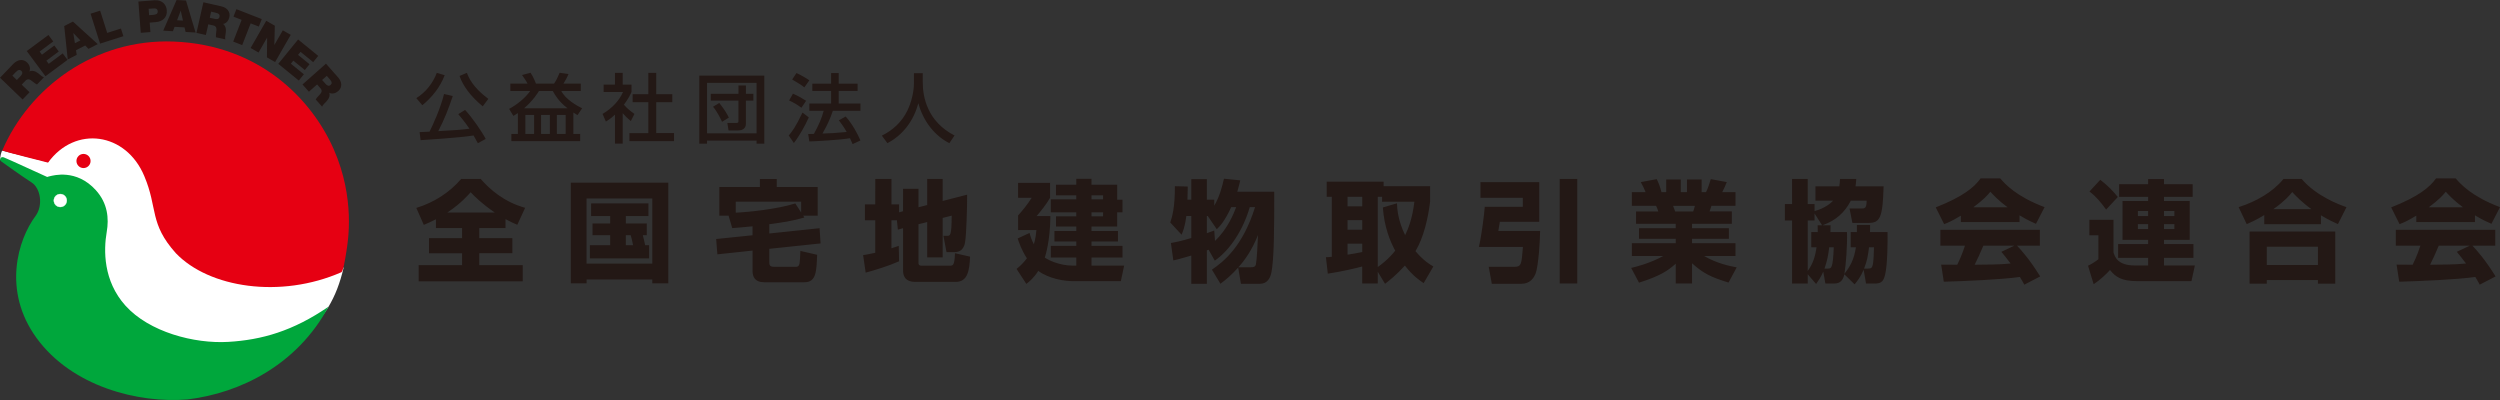 <svg xmlns="http://www.w3.org/2000/svg" width="300" height="48" viewBox="0 0 300 48"><rect x="0" y="0" width="300" height="48" fill="#333333" stroke="none"/><g fill="#231815"><path d="M52.312 26.313c-.583.305-1.005.476-1.455.675l-.9-2.038c2.13-.65 3.996-1.852 5.385-3.48h2.342c1.085 1.257 2.832 2.78 5.332 3.466l-.94 2.038c-.395-.172-.78-.33-1.415-.676v1.072h-3.147v1.205h3.97v1.812h-3.97v1.43h5.213v1.944h-12.49v-1.943h5.213v-1.43h-3.97v-1.812h3.97V27.37h-3.137v-1.057zm7.066-.806c-1.6-1.1-2.367-1.88-2.897-2.436-1.19 1.324-2.05 1.92-2.805 2.437h5.703zM68.497 21.92h11.697V34h-1.918v-.462H70.39V34h-1.893V21.92zm1.89 1.893v7.82h7.888v-7.82h-7.887zm6.75 4.407c.054.17.198.78.277 1.203h.478v1.587h-7.106v-1.587h2.435V28.22h-2.117v-1.402h2.118v-.888h-2.29v-1.52h6.882v1.52h-2.714v.888h2.515v1.402h-.476zm-2.038 0v1.203h.873c-.12-.568-.145-.714-.29-1.203h-.584zM90.304 27.16c-1.47.147-1.96.172-2.435.212l-.44-1.495h-1.11v-3.44h4.87v-.953h2.024v.953h4.91v3.44H96.39l.132.225c-1.508.437-2.528.57-4.208.807v1.11l6.034-.635.12 1.827-6.154.648v1.6c0 .318.04.557.556.557h2.7c.132 0 .317-.093.37-.37.028-.107.106-1.06.106-1.535l2.012.463c-.08 2.038-.12 3.295-1.522 3.295H91.68c-1.06 0-1.375-.623-1.375-1.363v-2.435l-4.22.45-.147-1.84 4.367-.45v-1.07zm5.835-1.666v-1.297H88.29v1.323c1.35-.052 4.975-.41 7.146-1.11l.7 1.084zM107.625 26.433h-.65v3.36c.28-.08.45-.145.875-.29l.04 1.852c-1.244.556-2.925 1.072-4.01 1.363l-.305-2.104c.357-.053.596-.093 1.457-.278v-3.903h-1.244v-1.906h1.244V21.47h1.944v3.057h.914v.953l.476-.133V22.66h1.852v2.21l1.046-.265V21.47h1.853v2.646l2.938-.754c.013 1.496-.092 4.66-.227 5.57-.04.333-.184 1.325-1.283 1.325h-.964l-.37-1.958h.422c.41 0 .556 0 .57-2.423l-1.086.278v4.737h-1.853v-4.247l-1.046.264v4.67c0 .146.066.304.358.304h3.36c.426 0 .608 0 .66-1.496l1.814.41c-.08 1.642-.266 3.03-1.733 3.03h-4.816c-1.43 0-1.495-.938-1.495-1.44v-5.003l-.622.173-.118-1.125zM129.154 31.87v-.963h-3.056v-1.403h3.056v-.53h-2.62v-1.257h2.62v-.53h-2.435v-1.23h2.434v-.477h-3.056v-1.56h3.056v-.478h-2.435v-1.27h2.434v-.715h1.827v.714h3.083v1.8h.636v1.51h-.637v1.707h-3.082v.53h3.176v1.256h-3.175v.53h3.72v1.403h-3.72v.964h3.917l-.396 1.866h-5.756c-1.057 0-2.87-.292-4.153-1.23-.542.86-1.046 1.257-1.43 1.56l-1.177-1.797c.345-.28.767-.636 1.244-1.272-.648-1.005-.928-1.84-1.11-2.382l1.427-.662c.106.41.226.794.517 1.363.213-.714.265-1.296.305-1.706h-2.196v-1.76c.503-.542 1.217-1.44 1.628-2.117h-1.63v-1.786h3.84v1.786c-.452.794-1.033 1.496-1.614 2.197h1.652c-.026 3.017-.61 4.79-.673 4.977.355.263 1.73.964 3.333.964h.448zm3.216-8.428h-1.39v.477h1.39v-.478zm0 2.038h-1.39v.477h1.39v-.477zM145.43 32.36c1.364-.94 3.69-2.738 5.175-7.502h-.636c-.768 2.673-2.355 5.16-4.196 6.418l-.74-1.31-.21.08v4.008h-1.867v-3.387c-1.43.423-1.72.49-2.157.583l-.29-2.09c.45-.08 1.018-.173 2.447-.597v-2.646h-.596c-.145 1.23-.41 1.865-.567 2.25l-1.363-1.47c.212-.634.57-1.732.556-4.353l1.548.04c-.015.45-.015.754-.04 1.575h.464v-2.462h1.866v2.46h.886v.728c.635-1.084.94-2.25 1.165-3.24l1.957.197c-.08.344-.158.687-.356 1.363h4.434c0 4.142 0 8.336-.384 9.87-.12.478-.45 1.178-1.324 1.178h-2.29l-.33-1.945c-.782.873-1.48 1.455-2.13 1.944l-1.02-1.693zm2.317-7.502c-.78 1.668-1.337 2.276-1.733 2.647l-1.085-1.588h-.106v2.063c.25-.08.422-.146.886-.317l.093 1.244c1.495-1.416 2.223-3.215 2.54-4.05h-.596zm2.315 7.212c.344 0 .57-.027.648-.358.105-.462.212-2.487.25-3.506-.727 1.812-1.574 3.003-2.354 3.864h1.456zM170.837 33.976c-.477-.318-1.31-.887-2.25-2.105-1.02 1.126-1.853 1.775-2.382 2.185l-.873-1.442v1.403h-1.865v-2.038c-.7.2-2.66.648-4.13.86l-.225-1.97c.213 0 .266-.015.702-.055v-7.2h-.608v-1.81h6.827v.54h5.582v1.867c-.263 2.064-.792 4.327-1.758 5.927.98 1.165 1.758 1.615 2.145 1.84l-1.165 2zm-9.13-10.362v1.15h1.76v-1.15h-1.76zm0 2.805v1.15h1.76v-1.15h-1.76zm1.76 2.818h-1.76v1.323c.437-.064 1.138-.184 1.76-.315v-1.007zm4.168-4.843c.026.69.12 2.064.98 3.825.33-.675.86-1.906 1.11-4.01h-3.877v-.596h-.516v8.43c1.23-.875 1.853-1.655 2.09-1.96-.647-1.216-1.31-2.856-1.48-5.187l1.693-.502zM177.653 21.854h7.054v4.764h-4.726c-.08.516-.093.583-.185 1.098h5.017c0 .887-.174 4.208-.558 5.147-.212.53-.69 1.19-1.667 1.19h-3.572l-.37-2.036h3.096c.82 0 .848-.33 1.007-2.382h-5.28c.345-1.534.636-3.93.7-4.816h4.568v-1.086h-5.082v-1.88zm9.513-.384h2.104v12.545h-2.104V21.47zM195.74 32.15c.503-.12 2.185-.517 3.853-1.43h-3.77v-1.535h5.266v-.53h-4.408v-1.27h4.407v-.53h-4.764v-1.48h2.67c-.103-.345-.158-.463-.264-.675h-2.91v-1.64h1.653c-.157-.398-.343-.795-.583-1.206l1.92-.357c.225.463.384.86.568 1.562h.568v-1.523h1.748v1.522h.74v-1.523h1.76v1.522h.53c.224-.45.462-1.166.568-1.563l1.92.357c-.12.304-.32.793-.543 1.205h1.59v1.64h-2.886l-.226.674h2.673v1.482h-4.775v.53h4.42v1.27h-4.42v.53h5.214v1.534h-3.773c1.522.887 3.084 1.22 3.918 1.363l-.98 1.827c-2.063-.635-3.003-1.072-4.38-2.316v2.422h-1.957v-2.368c-.928.82-1.787 1.442-4.407 2.276l-.94-1.775zm5.03-7.45c.04.106.21.583.25.674h2.158c.038-.106.105-.238.212-.674h-2.62zM219.667 27.028c0 .49 0 .622-.014.82h1.985c.053 1.655-.134 3.943-.305 5.015.66-.873 1.15-1.667 1.376-3.19h-.623V27.85h.74v-.86h1.59c0 .41 0 .54-.015.86h2.104c.026 1.23-.014 3.995-.29 5.105-.173.69-.37 1.072-1.218 1.072h-1.073l-.29-1.654c-.356.86-.755 1.35-1.084 1.747l-1.23-1.205c-.134.636-.437 1.11-1.205 1.11h-1.07l-.252-1.428c-.33.74-.582 1.085-.86 1.482l-1.005-1.166v1.11h-1.88v-7.568h-.86v-1.97h.86V21.47h1.88v3.018h.82v.846c.66-.17 1.68-.635 2.223-1.257h-2.117v-1.72h2.86c.052-.304.065-.542.09-.887h1.947c-.015.37-.04.557-.093.888h3.373c-.105 3.73-.41 4.392-1.8 4.392h-1.945l-.343-1.733h1.48c.305 0 .582 0 .57-.94H222.1c-.74 1.458-1.84 2.396-3.388 2.952h.955zm-1.02 0l-.9-1.416v.846h-.82v6.06c.77-1.07.913-1.983 1.06-2.845h-.636v-1.825h.78c0-.186 0-.29-.013-.82h.53zm.716 5.2c.383 0 .593 0 .687-2.554h-.543c-.105.9-.25 1.654-.568 2.555h.423zm4.814 0c.357 0 .478-.08.57-.516.078-.356.118-1.39.13-2.038h-.594c-.12.94-.225 1.654-.596 2.555h.49zM235.306 25.877c-1.045.635-1.52.833-2.01 1.02l-1.008-2.013c3.23-1.27 4.606-2.382 5.386-3.48h2.356c.567.675 1.918 2.17 5.317 3.454l-1.03 2c-.396-.172-1.032-.45-1.973-1.02v.807h-7.04v-.768zm7.61 8.284c-.134-.25-.278-.528-.53-.926-2.248.32-6.748.503-9.13.57l-.316-2.05c.065.012 1.745.012 1.932.012.104-.212.542-1.1.925-2.29h-2.95v-1.904h11.937v1.904h-2.74c.596.65 1.482 1.615 2.78 3.692l-1.91.993zm-2.012-9.288c-1.15-.86-1.72-1.496-2.063-1.866-.317.41-.833.966-2.038 1.866h4.102zm.82 4.604h-3.718c-.477 1.113-.635 1.456-1.046 2.29 1.562-.013 2.99-.013 4.313-.146-.557-.74-.847-1.084-1.11-1.403l1.562-.74zM259.68 31.858h3.705l-.41 1.88h-6.443c-1.998 0-2.66-.516-3.335-1.338-.423.477-1.217 1.218-1.957 1.707l-.676-2.223c.45-.212.887-.49 1.243-.78v-2.872h-1.085V26.38h2.897v3.904c.145.476.45 1.574 2.565 1.574h1.59v-.913h-3.6V29.29h3.6v-.502h-3.07v-4.67h3.07v-.49h-3.48v-1.52h3.48v-.623h1.905v.622h3.44v1.52h-3.44v.49h3.083v4.67h-3.083v.504h3.533v1.655h-3.533v.913zm-7.647-10.282c.953.73 1.615 1.444 2.104 2.065l-1.4 1.51c-.583-.808-1.192-1.562-2-2.17l1.296-1.404zm4.512 3.746v.608h1.23v-.608h-1.23zm0 1.574v.595h1.23v-.594h-1.23zm3.136-1.574v.608h1.244v-.608h-1.243zm0 1.574v.595h1.244v-.594h-1.243zM271.71 25.81c-.98.597-1.59.86-2.105 1.086l-.967-2.04c2.078-.66 4.076-1.786 5.387-3.387h2.17c1.772 2.09 4.617 3.135 5.385 3.387l-1.03 2.04c-.464-.212-1.18-.544-2.04-1.06v1.07h-6.8v-1.096zm-1.76 1.972h10.28v6.26h-2.076v-.437h-6.14v.436h-2.065v-6.258zm2.064 1.826v2.196h6.14v-2.196h-6.14zm5.36-4.512c-1.152-.82-1.906-1.614-2.303-2.05-.33.41-.887 1.07-2.263 2.05h4.567zM289.957 25.877c-1.044.635-1.52.833-2.012 1.02l-1.004-2.013c3.23-1.27 4.605-2.382 5.385-3.48h2.355c.57.675 1.92 2.17 5.32 3.454l-1.03 2c-.4-.172-1.034-.45-1.975-1.02v.807h-7.04v-.768zm7.61 8.284c-.134-.25-.28-.528-.53-.926-2.25.32-6.75.503-9.13.57l-.318-2.05c.064.012 1.746.012 1.93.012.107-.212.545-1.1.93-2.29h-2.952v-1.904h11.934v1.904h-2.738c.596.65 1.482 1.615 2.778 3.692l-1.906.993zm-2.013-9.288c-1.152-.86-1.72-1.496-2.063-1.866-.316.41-.834.966-2.038 1.866h4.102zm.82 4.604h-3.72c-.475 1.113-.634 1.456-1.043 2.29 1.563-.013 2.99-.013 4.314-.146-.556-.74-.847-1.084-1.11-1.403l1.56-.74z"/><g><path d="M53.36 9.026c-.543 1.443-1.544 2.68-2.68 3.6l-.723-.85c1.137-.71 1.984-1.785 2.462-3.038l.94.288zm3.985 8.163c-.145-.272-.252-.48-.514-.93-1.785.288-6.114.54-6.357.56l-.12-.966c.18 0 .832-.037 1.192-.054.343-.678 1.326-2.806 1.74-4.52l1.048.244c-.524 1.552-.94 2.652-1.74 4.212 2.01-.11 2.542-.143 3.74-.29-.242-.358-.584-.855-1.343-1.748l.82-.505c.805.857 1.967 2.507 2.473 3.48l-.938.516zm.586-4.43c-1.46-1.2-2.38-2.454-2.785-3.643l.884-.378c.206.558.675 1.712 2.568 3.128l-.667.892zM62.144 13.572c-.208.145-.335.208-.542.334l-.505-.84c.993-.54 1.93-1.316 2.525-2.145h-2.38v-.892h2.065c-.225-.416-.56-.893-.667-1.028l1.03-.27c.35.53.602 1.182.647 1.3h2.173c.262-.37.46-.813.668-1.3l1.063.153c-.143.387-.53 1.028-.603 1.146h2.075v.892h-2.336c.514 1.02 1.92 1.794 2.498 2.073l-.558.822c-.164-.1-.28-.172-.496-.315v2.57h.82v.866h-8.26v-.866h.784v-2.5zm5.96-.578c-1.046-.803-1.496-1.577-1.767-2.073h-1.66c-.206.307-.675 1.11-1.786 2.074h5.215zm-5.06.795v2.28h1.047v-2.28h-1.046zm1.886 0v2.28h1.054v-2.28H64.93zm1.894 0v2.28h1.055v-2.28h-1.056zM74.725 17.234h-.93v-3.48c-.54.504-.81.666-1.09.837l-.397-.92c1.155-.676 2.038-1.65 2.453-2.633h-2.326v-.883h1.36V8.747h.93v1.407h1.056v.883c-.155.343-.36.794-.912 1.525.46.523.678.676 1.263 1.11l-.43.855c-.425-.342-.67-.585-.976-.946v3.654zM77.8 8.747h.948V11.3h1.93v.964h-1.93v3.707h2.137v.967h-5.357v-.966H77.8v-3.706h-1.885V11.3H77.8V8.747zM83.915 9.07h7.803v8.174h-.93v-.37h-5.943v.37h-.93V9.07zm.93 6.93h5.944V9.945h-5.945V16zm.45-4.746h3.32v-1h.892v1h.894v.82h-.893v2.796c0 .66-.604.786-.91.786h-1.172l-.146-.903h1.082c.216 0 .252-.072.252-.216v-2.462h-3.32v-.82zm1.352 3.364c-.17-.37-.577-1.208-1.082-1.812l.75-.45c.73.91 1.01 1.478 1.145 1.758l-.813.504zM97.056 14.085c-.38.876-1.144 2.256-1.794 3.077l-.613-.903c.396-.47.793-.957 1.65-2.75l.756.575zm-1.903-2.85c.695.317 1.12.56 1.58.858l-.56.838c-.47-.35-.94-.63-1.48-.873l.46-.82zm.424-2.47c.37.152 1.217.63 1.542.874l-.597.847c-.423-.333-.532-.396-1.46-.947l.514-.776zm4.366 4.527c-.343 1.028-.695 1.768-1.246 2.733 1.038-.037 1.445-.045 2.905-.19-.353-.622-.74-1.145-.938-1.397l.82-.46c.85.966 1.46 2.157 1.77 2.877l-.94.435c-.118-.272-.2-.46-.315-.704-1.31.216-3.88.352-4.88.388l-.137-.893c.127 0 .614-.016.687-.016.595-1.093.92-1.823 1.172-2.77H97.12v-.867h2.615v-1.515H97.48v-.874h2.255V8.764h.91v1.273h2.265v.874h-2.265v1.516h2.608v.866h-3.31zM109.675 8.782h1.055v1.11c0 1.75.55 4.69 3.814 6.367l-.622.92c-1.66-.83-3.103-2.517-3.725-4.8-.56 2.166-1.913 3.87-3.708 4.8l-.668-.903c1.317-.64 2.417-1.668 3.058-2.995.486-1 .794-2.255.794-3.355V8.782z"/></g></g><path fill="#FFF" d="M18.588 24.56C16.263 13.523 8.104 15.644 5.75 19.44l-5.5-1.363c-.15.32-.208.704-.25 1.025l5.426 3.828c0 11.957 11.44 17.32 15.434 18.652 3.468 1.157 14.73 1.626 18.5-4.667.87-1.448 1.432-2.91 1.88-4.823-6.58 2.38-20.15 4.348-22.652-7.53"/><path fill="#E60012" d="M.27 18.065c.44.176 5.494 1.45 5.494 1.45 3.265-4.5 9.373-3.633 11.556 1.63 1.627 3.84.578 5.662 3.78 9.237 3.984 4.165 12.564 5.483 19.86 2.287.214-.105.44-1.41.615-2.552.174-1.146 1.09-6.272-1.537-12.23-2.64-5.98-8.902-12.5-19.202-12.9C11.41 4.618 3.51 10.485.27 18.065"/><path fill="#00A73C" d="M39.422 36.803C35.645 43.79 28.86 47.15 22.552 47.925c-5.957.51-13.938-1.537-18.178-7.383-4.087-5.63-2.26-11.77-.078-14.668.878-1.23.59-3.278-.507-3.98-1.1-.704-3.354-2.32-3.64-2.525-.28-.203-.08-.62.3-.487.375.133 5.06 2.295 5.17 2.335.107.044.052-.01.403-.08.347-.068 3.132-.904 5.473 1.678 1.438 1.583 1.59 3.41 1.312 5.015-.38 2.2-.428 5.87 2.245 8.846 2.836 3.16 8.248 4.597 12.353 4.35 3.99-.237 7.74-1.288 12.016-4.223"/><path fill="#FFF" d="M8.014 24.06c0 .433-.348.78-.777.78-.43 0-.777-.347-.777-.78 0-.427.346-.776.777-.776.43 0 .777.348.777.776"/><path fill="none" stroke="#FFF" stroke-width=".039" d="M8.014 24.06c0 .433-.348.78-.777.78-.43 0-.777-.347-.777-.78 0-.427.346-.776.777-.776.43 0 .777.348.777.776z"/><path fill="#E60012" d="M10.87 19.32c0 .466-.38.848-.85.848-.466 0-.847-.382-.847-.85 0-.467.38-.848.847-.848.47 0 .85.38.85.85"/><path fill="#231815" d="M1.483 9.08l.388-.41c.324-.33.52-.335.686-.17.244.234.06.48-.096.64l-.438.46-.54-.52zm1.23 2.858l.836-.87-.944-.91.442-.463c.33-.346.622-.11.904.116.153.126.306.242.487.332l.833-.87c-.2-.043-.526-.35-.67-.465-.372-.296-.762-.39-1.078-.235.178-.387.01-.808-.272-1.078-.513-.492-1.185-.32-1.66.176L.003 9.328l2.71 2.61zM3.21 6.127l2.604-1.93.574.777-1.632 1.212.276.378L6.52 5.46l.53.72-1.483 1.102.28.377 1.68-1.25.577.776-2.65 1.966M8.988 5.186l-.19-1.206.01-.005.838.875-.658.336zm-.86 1.95l1.08-.553-.087-.557 1.108-.568.39.405 1.114-.568-2.98-2.706-1.047.537.424 4.01zM10.87 1.646l1.148-.367.847 2.67 1.65-.525.29.92-2.796.89M17.835 1.057l.515-.04c.282-.022.546-.02.574.324.028.376-.286.42-.583.447l-.45.033-.055-.763zm-.944 2.88l1.158-.088-.084-1.137.68-.05c.86-.068 1.44-.54 1.37-1.45-.042-.536-.456-1.256-1.475-1.178l-1.935.147.286 3.755zM21.25 2.43l.43-1.14h.01l.267 1.18-.708-.04zm-1.664 1.25l1.165.065.197-.525 1.194.07.128.543 1.2.072L22.32.065 21.19 0l-1.604 3.68zM25.336 1.4l.53.122c.43.096.53.26.477.49-.073.33-.37.3-.58.252l-.592-.133.166-.73zm-1.762 2.545l1.132.255.29-1.28.6.135c.45.1.397.473.346.83-.026.195-.048.39-.032.586l1.13.256c-.064-.19.03-.628.055-.815.062-.464-.052-.85-.333-1.036.406-.054.67-.415.758-.796.157-.695-.318-1.177-.96-1.32L24.405.272l-.83 3.673zM28.997 2.384L28.017 2l.35-.9 3.044 1.19-.352.9-.98-.384-1.016 2.608-1.08-.423M31.95 2.492l1.028.592-.055 2.294.01.004 1.004-1.746.95.546-1.874 3.265-.98-.56.023-2.36-.006-.006-1.026 1.784-.95-.546M35.773 4.738l2.415 1.968-.607.75-1.516-1.236-.298.364 1.378 1.123-.565.695L35.2 7.28l-.297.363 1.563 1.27-.61.752-2.46-2.006M39.213 9.103l.36.407c.295.333.278.52.1.678-.25.224-.473.027-.616-.135l-.403-.453.56-.497zM36.3 10.137l.768.87.982-.873.41.463c.302.344.044.616-.205.877-.135.14-.266.285-.372.456l.77.87c.06-.196.394-.497.52-.63.324-.344.455-.72.335-1.036.362.19.79.054 1.082-.206.532-.472.426-1.14-.01-1.632L39.117 7.64 36.3 10.137z"/></svg>